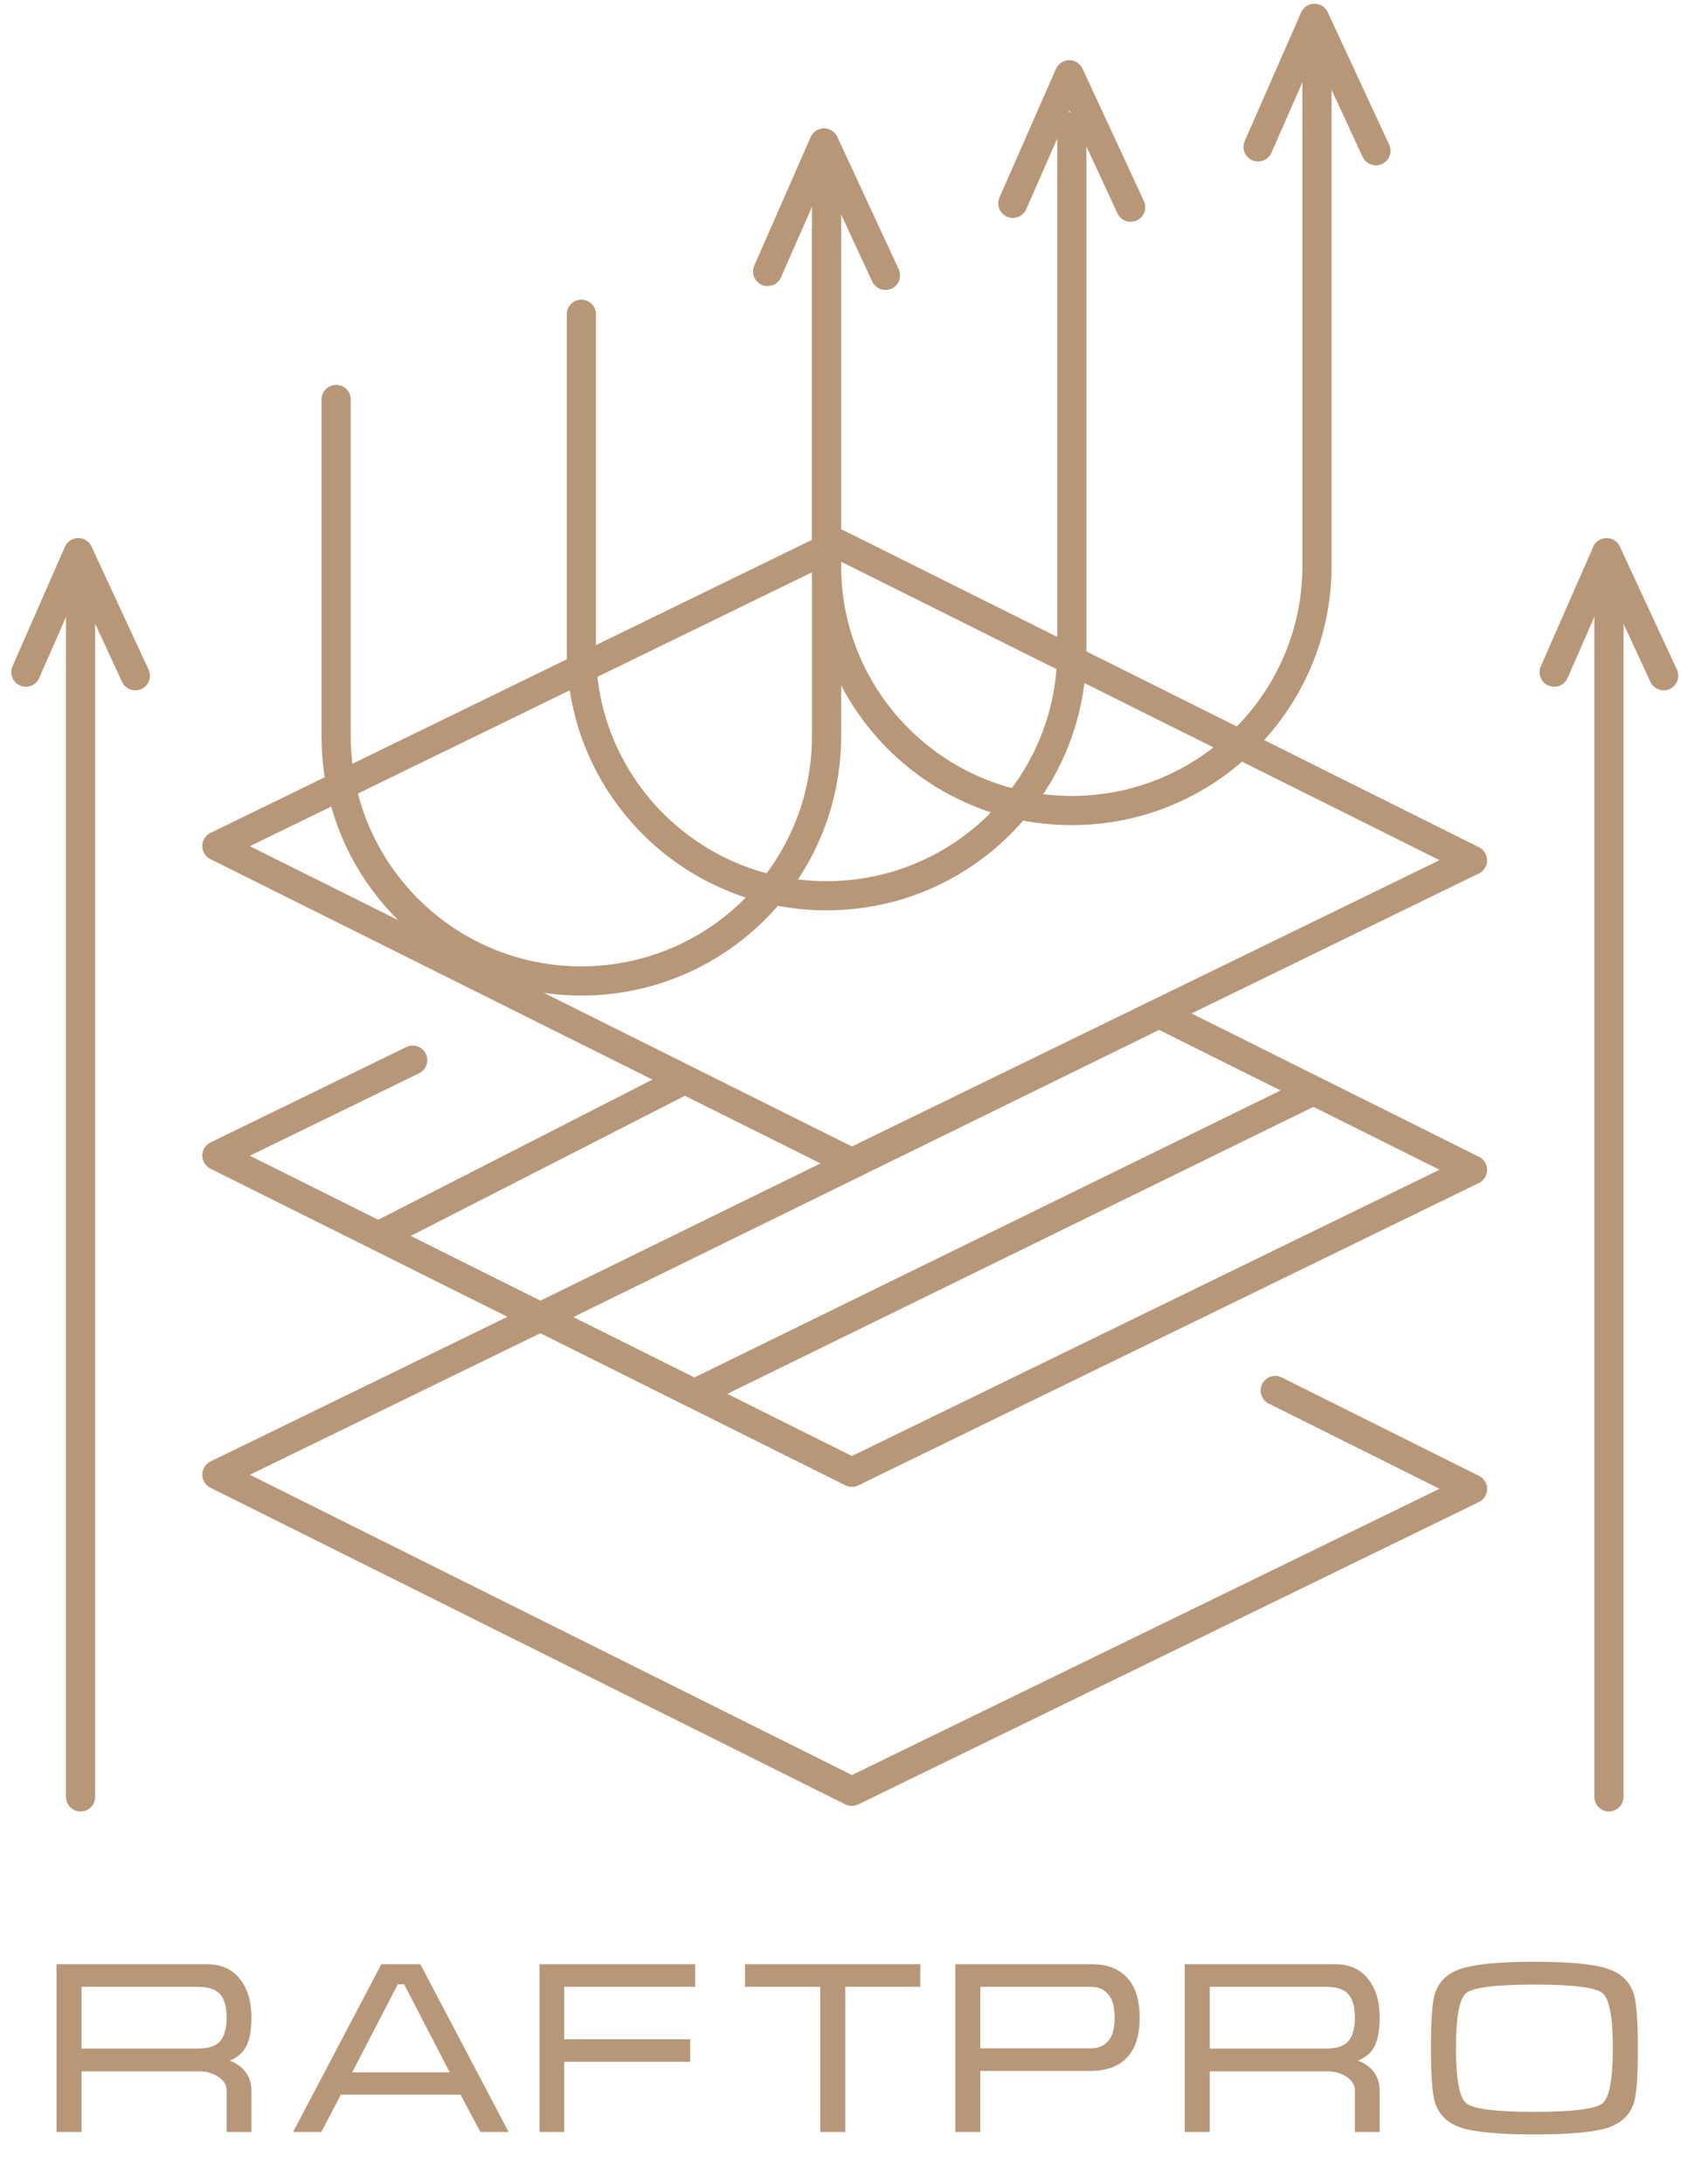<svg width="144" height="187" viewBox="0 0 144 187" fill="none" xmlns="http://www.w3.org/2000/svg">
<path d="M72.973 99.572L18.578 72.45L71.746 46.553L126.14 73.674L72.973 99.572Z" stroke="#B89779" stroke-width="2.5" stroke-linecap="round" stroke-linejoin="round"/>
<path d="M109.241 119.076L126.14 127.505L72.973 153.4L18.578 126.278L45.101 113.36" stroke="#B89779" stroke-width="2.5" stroke-linecap="round" stroke-linejoin="round"/>
<path d="M99.316 86.809L126.14 100.183L72.973 126.08L18.578 98.958L35.353 90.787" stroke="#B89779" stroke-width="2.5" stroke-linecap="round" stroke-linejoin="round"/>
<path d="M112.444 93.429L59.84 119.177" stroke="#B89779" stroke-width="2.5" stroke-linejoin="round"/>
<path d="M100.601 86.163L45.102 113.36" stroke="#B89779" stroke-width="2.5" stroke-linejoin="round"/>
<path d="M58.569 92.484L32.441 105.839" stroke="#B89779" stroke-width="2.5" stroke-linejoin="round"/>
<path d="M65.758 23.25L70.591 12.241L75.851 23.581" stroke="#B89779" stroke-width="2.5" stroke-linecap="round" stroke-linejoin="round"/>
<path d="M28.793 34.208V63.044C28.793 74.619 38.198 84.004 49.799 84.004C61.401 84.004 70.805 74.619 70.805 63.044V16.11" stroke="#B89779" stroke-width="2.5" stroke-linecap="round" stroke-linejoin="round"/>
<path d="M86.766 17.413L91.599 6.405L96.856 17.744" stroke="#B89779" stroke-width="2.5" stroke-linecap="round" stroke-linejoin="round"/>
<path d="M49.801 26.912V55.747C49.801 67.323 59.206 76.708 70.807 76.708C82.408 76.708 91.813 67.323 91.813 55.747V10.845" stroke="#B89779" stroke-width="2.5" stroke-linecap="round" stroke-linejoin="round"/>
<path d="M107.773 12.58L112.604 1.571L117.864 12.911" stroke="#B89779" stroke-width="2.5" stroke-linecap="round" stroke-linejoin="round"/>
<path d="M70.805 19.615V48.45C70.805 60.026 80.21 69.411 91.811 69.411C103.412 69.411 112.817 60.026 112.817 48.45V5.579" stroke="#B89779" stroke-width="2.5" stroke-linecap="round" stroke-linejoin="round"/>
<path d="M137.828 51.598V153.877" stroke="#B89779" stroke-width="2.5" stroke-linecap="round" stroke-linejoin="round"/>
<path d="M133.137 57.559L137.627 47.327L142.515 57.868" stroke="#B89779" stroke-width="2.5" stroke-linecap="round" stroke-linejoin="round"/>
<path d="M6.902 51.598V153.877" stroke="#B89779" stroke-width="2.5" stroke-linecap="round" stroke-linejoin="round"/>
<path d="M2.215 57.559L6.705 47.327L11.593 57.868" stroke="#B89779" stroke-width="2.5" stroke-linecap="round" stroke-linejoin="round"/>
<path d="M4.842 168.207H17.736C18.954 168.207 19.892 168.627 20.55 169.467C21.208 170.293 21.537 171.399 21.537 172.785C21.537 173.975 21.348 174.864 20.97 175.452C20.704 175.872 20.277 176.208 19.689 176.46C20.207 176.67 20.613 176.943 20.907 177.279C21.327 177.755 21.537 178.343 21.537 179.043V182.571H19.416V179.043C19.416 178.567 19.185 178.175 18.723 177.867C18.275 177.545 17.729 177.384 17.085 177.384H6.984V182.571H4.842V168.207ZM6.984 175.431H16.875C17.659 175.431 18.233 175.298 18.597 175.032C19.143 174.626 19.416 173.877 19.416 172.785C19.416 171.693 19.15 170.951 18.618 170.559C18.24 170.279 17.659 170.139 16.875 170.139H6.984V175.431ZM36.008 168.207L43.568 182.571H41.153L39.452 179.379H29.203L27.523 182.571H25.108L32.669 168.207H36.008ZM38.528 177.468L34.621 169.929H34.075L30.169 177.468H38.528ZM48.335 176.565V182.571H46.214V168.207H59.549V170.139H48.335V174.633H59.129V176.565H48.335ZM63.819 168.207H78.835V170.139H72.409V182.571H70.266V170.139H63.819V168.207ZM81.834 182.571V168.207H93.552C94.826 168.207 95.82 168.585 96.534 169.341C97.262 170.097 97.626 171.245 97.626 172.785C97.626 174.325 97.255 175.473 96.513 176.229C95.785 176.971 94.77 177.342 93.468 177.342H83.976V182.571H81.834ZM83.976 175.41H93.468C94.084 175.41 94.574 175.2 94.938 174.78C95.302 174.36 95.484 173.695 95.484 172.785C95.484 171.875 95.302 171.21 94.938 170.79C94.588 170.356 94.091 170.139 93.447 170.139H83.976V175.41ZM101.493 168.207H114.387C115.605 168.207 116.543 168.627 117.201 169.467C117.859 170.293 118.188 171.399 118.188 172.785C118.188 173.975 117.999 174.864 117.621 175.452C117.355 175.872 116.928 176.208 116.34 176.46C116.858 176.67 117.264 176.943 117.558 177.279C117.978 177.755 118.188 178.343 118.188 179.043V182.571H116.067V179.043C116.067 178.567 115.836 178.175 115.374 177.867C114.926 177.545 114.38 177.384 113.736 177.384H103.635V182.571H101.493V168.207ZM103.635 175.431H113.526C114.31 175.431 114.884 175.298 115.248 175.032C115.794 174.626 116.067 173.877 116.067 172.785C116.067 171.693 115.801 170.951 115.269 170.559C114.891 170.279 114.31 170.139 113.526 170.139H103.635V175.431ZM131.441 182.781C128.459 182.781 126.373 182.592 125.183 182.214C123.993 181.822 123.237 181.087 122.915 180.009C122.691 179.267 122.579 177.734 122.579 175.41C122.579 173.044 122.684 171.511 122.894 170.811C123.216 169.719 123.979 168.977 125.183 168.585C126.387 168.193 128.473 167.997 131.441 167.997C134.423 167.997 136.502 168.193 137.678 168.585C138.868 168.963 139.631 169.698 139.967 170.79C140.191 171.532 140.303 173.072 140.303 175.41C140.303 177.762 140.198 179.288 139.988 179.988C139.666 181.08 138.91 181.822 137.72 182.214C136.53 182.592 134.437 182.781 131.441 182.781ZM131.441 180.849C134.745 180.849 136.691 180.604 137.279 180.114C137.867 179.624 138.161 178.056 138.161 175.41C138.161 172.75 137.867 171.175 137.279 170.685C136.705 170.195 134.759 169.95 131.441 169.95C128.123 169.95 126.17 170.195 125.582 170.685C125.008 171.175 124.721 172.75 124.721 175.41C124.721 178.042 125.015 179.61 125.603 180.114C126.191 180.604 128.137 180.849 131.441 180.849Z" fill="#B89779"/>
</svg>
